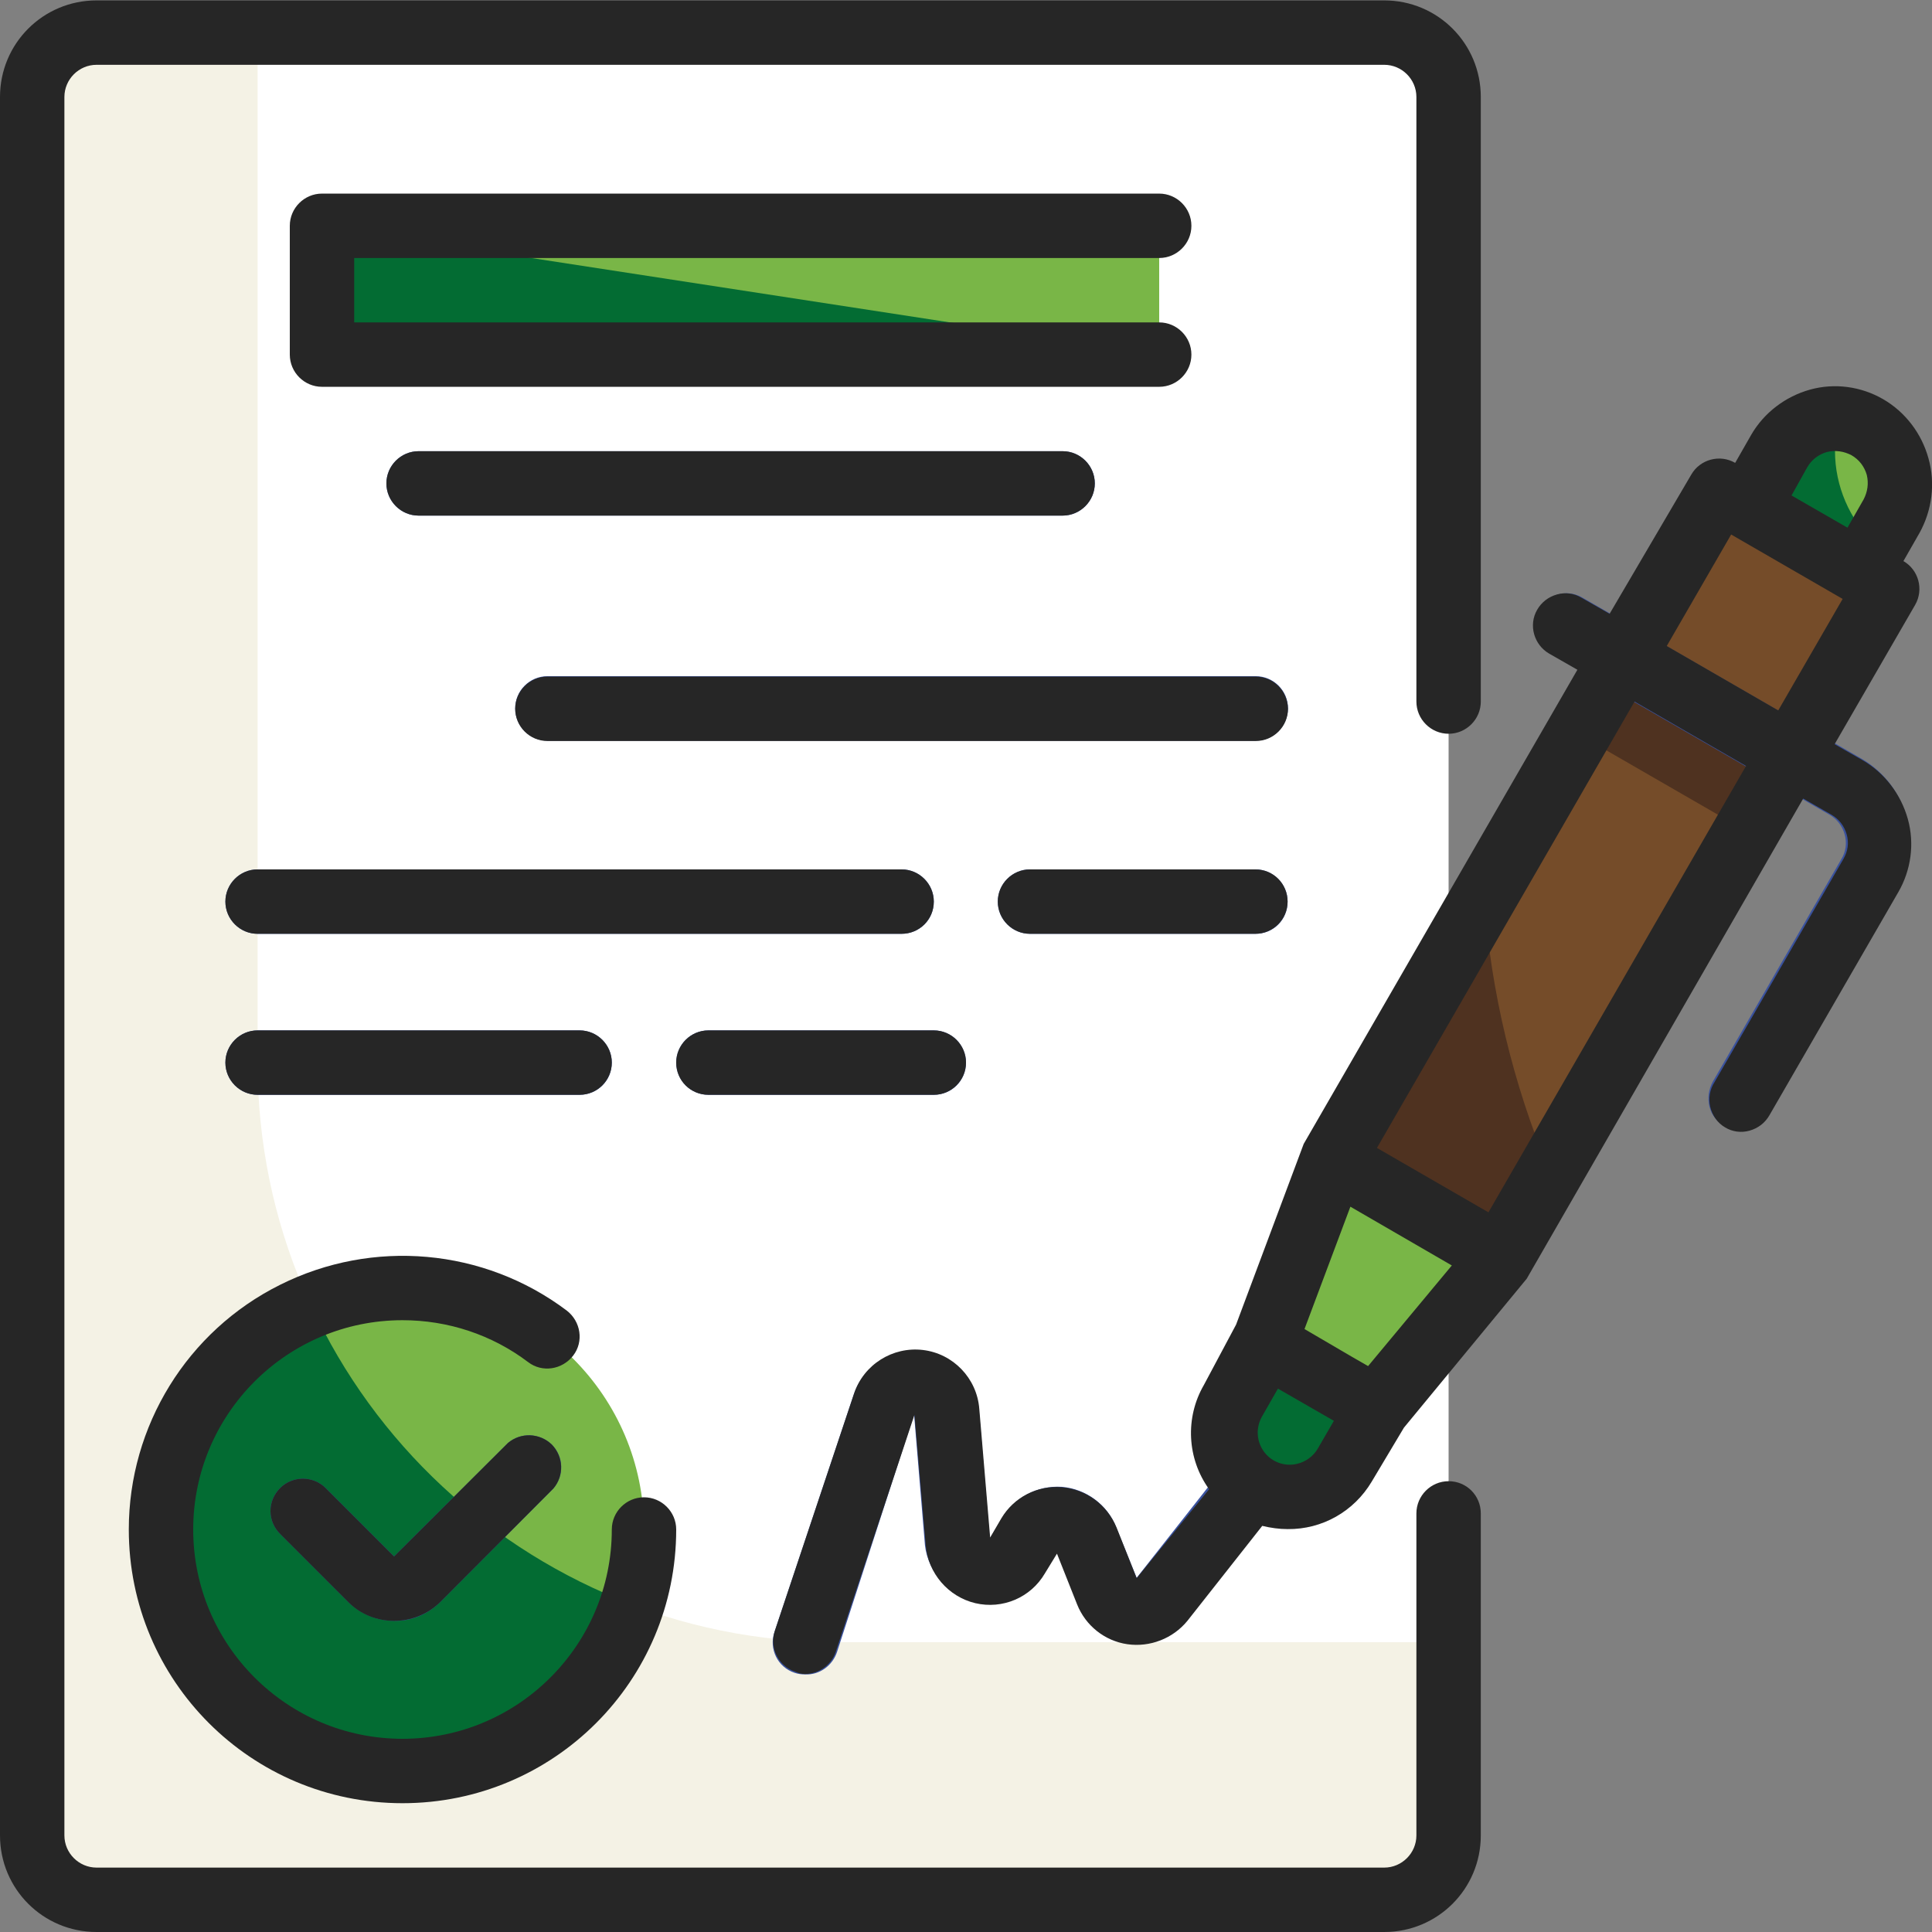 <?xml version="1.0" encoding="utf-8"?>
<!-- Generator: Adobe Illustrator 23.0.3, SVG Export Plug-In . SVG Version: 6.00 Build 0)  -->
<svg version="1.1" id="Layer_1" xmlns="http://www.w3.org/2000/svg" xmlns:xlink="http://www.w3.org/1999/xlink" x="0px" y="0px"
	 viewBox="0 0 480 480" style="enable-background:new 0 0 480 480;" xml:space="preserve">
<rect x="0" y="0" width="480" height="480" fill="#808080" stroke="none"/>
<style type="text/css">
	.st0{fill:#FFFFFF;}
	.st1{fill:#F4F2E5;}
	.st2{fill:#79B647;}
	.st3{fill:#39519D;}
	.st4{fill:#036C33;}
	.st5{fill:#754C29;}
	.st6{fill:#4F3220;}
	.st7{fill:#262626;}
</style>
<path class="st0" d="M24,8.1h319.9c8.8,0,16,7.2,16,16V456c0,8.8-7.2,16-16,16H24c-8.8,0-16-7.2-16-16V24.1C8,15.2,15.2,8.1,24,8.1z
	"/>
<path class="st1" d="M208,408c-79.5,0-144-64.5-144-144V8.1H24c-8.8,0-16,7.2-16,16V456c0,8.8,7.2,16,16,16h319.9
	c8.8,0,16-7.2,16-16v-48H208z"/>
<path class="st2" d="M80,56.1h208v32H80V56.1z"/>
<path class="st3" d="M264,128.1H104c-4.4,0-8-3.6-8-8c0-4.4,3.6-8,8-8h160c4.4,0,8,3.6,8,8C272,124.5,268.4,128.1,264,128.1z"/>
<path class="st3" d="M311.9,184H136c-4.4,0-8-3.6-8-8c0-4.4,3.6-8,8-8h176c4.4,0,8,3.6,8,8C319.9,180.5,316.4,184,311.9,184z"/>
<path class="st3" d="M224,232H64c-4.4,0-8-3.6-8-8c0-4.4,3.6-8,8-8h160c4.4,0,8,3.6,8,8C232,228.5,228.4,232,224,232z"/>
<path class="st3" d="M311.9,232h-56c-4.4,0-8-3.6-8-8c0-4.4,3.6-8,8-8h56c4.4,0,8,3.6,8,8C319.9,228.5,316.4,232,311.9,232z"/>
<path class="st3" d="M144,272H64c-4.4,0-8-3.6-8-8c0-4.4,3.6-8,8-8h80c4.4,0,8,3.6,8,8C152,268.5,148.4,272,144,272z"/>
<path class="st3" d="M232,272h-56c-4.4,0-8-3.6-8-8c0-4.4,3.6-8,8-8h56c4.4,0,8,3.6,8,8C240,268.5,236.4,272,232,272z"/>
<path class="st4" d="M288,88.1H80v-32L288,88.1z"/>
<path class="st2" d="M160,380c0,33.1-26.9,60-60,60s-60-26.9-60-60c0-33.1,26.9-60,60-60S160,346.9,160,380z"/>
<path class="st4" d="M100,440c26,0,49-16.7,57-41.4c-35.2-13.4-63.8-40-79.6-74.1c-26.6,10.8-41.8,38.9-36.3,67.1
	C46.6,419.7,71.3,440,100,440z"/>
<path class="st3" d="M200,416c-0.9,0-1.7-0.1-2.6-0.4c-4.2-1.4-6.4-5.9-5-10.1l19.7-59c2.4-7.2,9.6-11.7,17.1-10.8
	c7.5,0.9,13.4,7,14,14.6l2.7,32l2.9-4.9c3.1-5.3,8.9-8.4,15-8c6,0.5,11.3,4.4,13.5,10l5.1,12.6l23.3-29.6c1.3-1.7,3.3-2.7,5.4-3
	c2.1-0.2,4.2,0.4,5.9,1.7c3.4,2.7,4,7.7,1.3,11.2L294.9,402c-3.6,4.5-9.2,6.7-14.9,5.8s-10.4-4.6-12.5-9.9l-5-12.6l-3,4.9
	c-3.5,5.9-10.4,9-17.1,7.5s-11.8-7-12.6-13.8l-2.7-32.5L208,410.3C206.9,413.8,203.6,416.2,200,416z"/>
<path class="st3" d="M97.9,402.7c-4.2,0-8.3-1.7-11.3-4.6l-17-17c-1.5-1.5-2.4-3.5-2.4-5.7s0.9-4.2,2.4-5.7c3.1-3.1,8.2-3.1,11.3,0
	l17,17l28.3-28.2c3.2-2.7,7.9-2.5,10.9,0.4c3,3,3.1,7.7,0.4,10.9l-28.2,28.3C106.2,401.1,102.2,402.8,97.9,402.7z"/>
<path class="st5" d="M403.2,163.5l41.6,24l-72,124.7l-41.6-24L403.2,163.5z"/>
<path class="st6" d="M368.7,223.1L331.1,288l41.6,24l12.2-21.2C375.9,269.3,370.4,246.4,368.7,223.1z"/>
<path class="st2" d="M372.7,312.2l-41.6-24l-17,45.5l27.7,16L372.7,312.2z"/>
<path class="st4" d="M314.1,333.7l27.7,16l-8,13.9c-4.4,7.7-14.2,10.3-21.9,5.9c-7.7-4.4-10.3-14.2-5.9-21.9L314.1,333.7z"/>
<path class="st5" d="M427.1,121.9l41.6,24l-24,41.6l-41.6-24L427.1,121.9z"/>
<path class="st2" d="M463.9,106.2c7.7,4.4,10.3,14.2,5.9,21.9l-8,13.9l-27.7-16l8-13.9C446.5,104.4,456.2,101.8,463.9,106.2z"/>
<path class="st6" d="M392.3,182.5l8-13.9l41.6,24l-8,13.9L392.3,182.5z"/>
<path class="st3" d="M432.4,280.8c-1.4,0-2.8-0.4-4-1c-1.8-1.1-3.2-2.8-3.7-4.9c-0.5-2.1-0.2-4.2,0.8-6.1l32-55.4
	c1.1-1.8,1.4-4,0.8-6.1c-0.6-2.1-1.9-3.8-3.8-4.9l-69.3-40c-3.8-2.2-5.1-7.1-3-10.9c1.1-1.9,2.8-3.2,4.9-3.8
	c2.1-0.6,4.2-0.3,6.1,0.8l69.3,40c5.5,3.2,9.5,8.4,11.2,14.6c1.7,6.2,0.8,12.7-2.4,18.2l-32,55.4
	C437.9,279.2,435.3,280.8,432.4,280.8z"/>
<path class="st4" d="M455.9,112.1c0-2.7,0.4-5.4,1.1-8c-6.1-0.4-11.9,2.7-15,8l-8,13.8l27.7,16l4-6.9
	C459.5,129.1,455.9,120.7,455.9,112.1z"/>
<g>
	<path class="st7" d="M479.1,113.8c-1.7-6.1-5.7-11.4-11.2-14.6c-5.5-3.2-12.1-4.1-18.2-2.4c-6.1,1.7-11.4,5.7-14.6,11.2l-4,7
		c-3.8-2.2-8.7-0.9-10.9,2.9l-20.3,34.6l-7-4c-1.8-1.1-4-1.4-6.1-0.8c-2.1,0.6-3.8,1.9-4.9,3.8c-2.2,3.8-0.8,8.7,3,10.9l7,4
		l-68,117.8l-16.8,44.9l-8,15c-4.7,8.1-4.2,18.3,1.3,25.9l-18,22.1l-5-12.6c-2.3-5.6-7.5-9.5-13.6-10c-6.1-0.5-11.9,2.5-15,7.7
		L246,382l-2.7-32c-0.6-7.6-6.5-13.7-14-14.6c-7.5-0.9-14.7,3.6-17.1,10.8l-19.7,59c-1.4,4.2,0.9,8.7,5,10.1
		c0.8,0.4,1.6,0.6,2.5,0.6c3.4,0,6.5-2.2,7.6-5.4l19.6-59L230,384c0.6,6.9,5.6,12.7,12.3,14.3c6.8,1.6,13.8-1.4,17.3-7.4l3-4.9
		l5,12.6c2.1,5.3,6.9,9.1,12.5,9.9c5.6,0.8,11.3-1.4,14.9-5.8l18.6-23.6c2.1,0.5,4.2,0.8,6.3,0.8c8.6,0.1,16.5-4.4,20.9-11.8l8-13.4
		l30.5-37l68.7-119.3l7,4c1.9,1.1,3.2,2.8,3.8,4.9c0.6,2.1,0.3,4.2-0.8,6.1l-32,55.4c-1.2,1.8-1.6,4.1-1.1,6.2
		c0.5,2.1,1.8,4,3.7,5.1c1.8,1.1,4,1.4,6.1,0.8c2.1-0.6,3.8-1.9,4.9-3.8l32-55.4c3.2-5.5,4.1-12.1,2.4-18.2
		c-1.7-6.1-5.7-11.4-11.2-14.6l-7-4l20-34.6c2.2-3.8,0.9-8.7-2.9-10.9l4-7C480,126.8,480.9,120.1,479.1,113.8z M449,116.1
		c1.1-1.9,2.8-3.2,4.9-3.8c2.1-0.5,4.2-0.2,6.1,0.8c1.9,1.1,3.2,2.8,3.8,4.9c0.5,2.1,0.2,4.2-0.8,6.1l-4,7l-13.9-8L449,116.1z
		 M339.9,339.4l-4-2.3l-11.8-6.9l11.4-30.4l25.2,14.6L339.9,339.4z M315.9,362.5c-3.4-2.4-4.4-6.9-2.4-10.5l4-7l13.9,8l-4,6.9
		c-1.1,1.9-3,3.3-5.2,3.8C320.1,364.2,317.8,363.8,315.9,362.5z M369.8,301.2l-27.7-16l64-110.9l27.7,16L369.8,301.2z M441.8,176.5
		l-27.7-16l16-27.7l27.7,16L441.8,176.5z"/>
	<path class="st7" d="M126.2,358.5l-28.3,28.2l-17-17c-3.1-3.1-8.2-3.1-11.3,0c-1.5,1.5-2.4,3.5-2.4,5.7s0.9,4.2,2.4,5.7l17,17
		c3,3,7.1,4.6,11.3,4.6c4.2,0,8.3-1.6,11.4-4.6l28.2-28.3c2.7-3.2,2.5-7.9-0.4-10.9C134.1,356,129.4,355.8,126.2,358.5z"/>
	<path class="st7" d="M32,380c0,37.6,30.4,68,68,68s68-30.4,68-68c0-4.4-3.6-8-8-8c-4.4,0-8,3.6-8,8c0,28.7-23.3,52-52,52
		s-52-23.3-52-52c0-28.7,23.3-52,52-52c11.3,0,22.2,3.6,31.2,10.4c3.5,2.7,8.5,1.9,11.2-1.6c2.7-3.5,1.9-8.5-1.6-11.2
		c-20.6-15.5-48.2-17.9-71.2-6.4C46.5,330.7,32,354.3,32,380z"/>
	<path class="st7" d="M288,64.1c4.4,0,8-3.6,8-8c0-4.4-3.6-8-8-8H80c-4.4,0-8,3.6-8,8v32c0,4.4,3.6,8,8,8h208c4.4,0,8-3.6,8-8
		c0-4.4-3.6-8-8-8H88v-16H288z"/>
	<path class="st7" d="M104,112.1c-4.4,0-8,3.6-8,8c0,4.4,3.6,8,8,8h160c4.4,0,8-3.6,8-8c0-4.4-3.6-8-8-8H104z"/>
	<path class="st7" d="M311.9,168.1H136c-4.4,0-8,3.6-8,8c0,4.4,3.6,8,8,8h176c4.4,0,8-3.6,8-8C319.9,171.6,316.4,168.1,311.9,168.1z
		"/>
	<path class="st7" d="M232,224c0-4.4-3.6-8-8-8H64c-4.4,0-8,3.6-8,8c0,4.4,3.6,8,8,8h160C228.4,232,232,228.5,232,224z"/>
	<path class="st7" d="M311.9,216h-56c-4.4,0-8,3.6-8,8c0,4.4,3.6,8,8,8h56c4.4,0,8-3.6,8-8C319.9,219.6,316.4,216,311.9,216z"/>
	<path class="st7" d="M144,272c4.4,0,8-3.6,8-8c0-4.4-3.6-8-8-8H64c-4.4,0-8,3.6-8,8c0,4.4,3.6,8,8,8H144z"/>
	<path class="st7" d="M176,272h56c4.4,0,8-3.6,8-8c0-4.4-3.6-8-8-8h-56c-4.4,0-8,3.6-8,8C168,268.5,171.6,272,176,272z"/>
	<path class="st7" d="M359.9,368c-4.4,0-8,3.6-8,8v80c0,4.4-3.6,8-8,8H24c-4.4,0-8-3.6-8-8V24.1c0-4.4,3.6-8,8-8h319.9
		c4.4,0,8,3.6,8,8v150.2c0,4.4,3.6,8,8,8c4.4,0,8-3.6,8-8V24.1c0-13.3-10.7-24-24-24H24c-13.3,0-24,10.7-24,24V456
		c0,13.3,10.7,24,24,24h319.9c13.3,0,24-10.7,24-24v-80C367.9,371.6,364.4,368,359.9,368z"/>
</g>
</svg>
